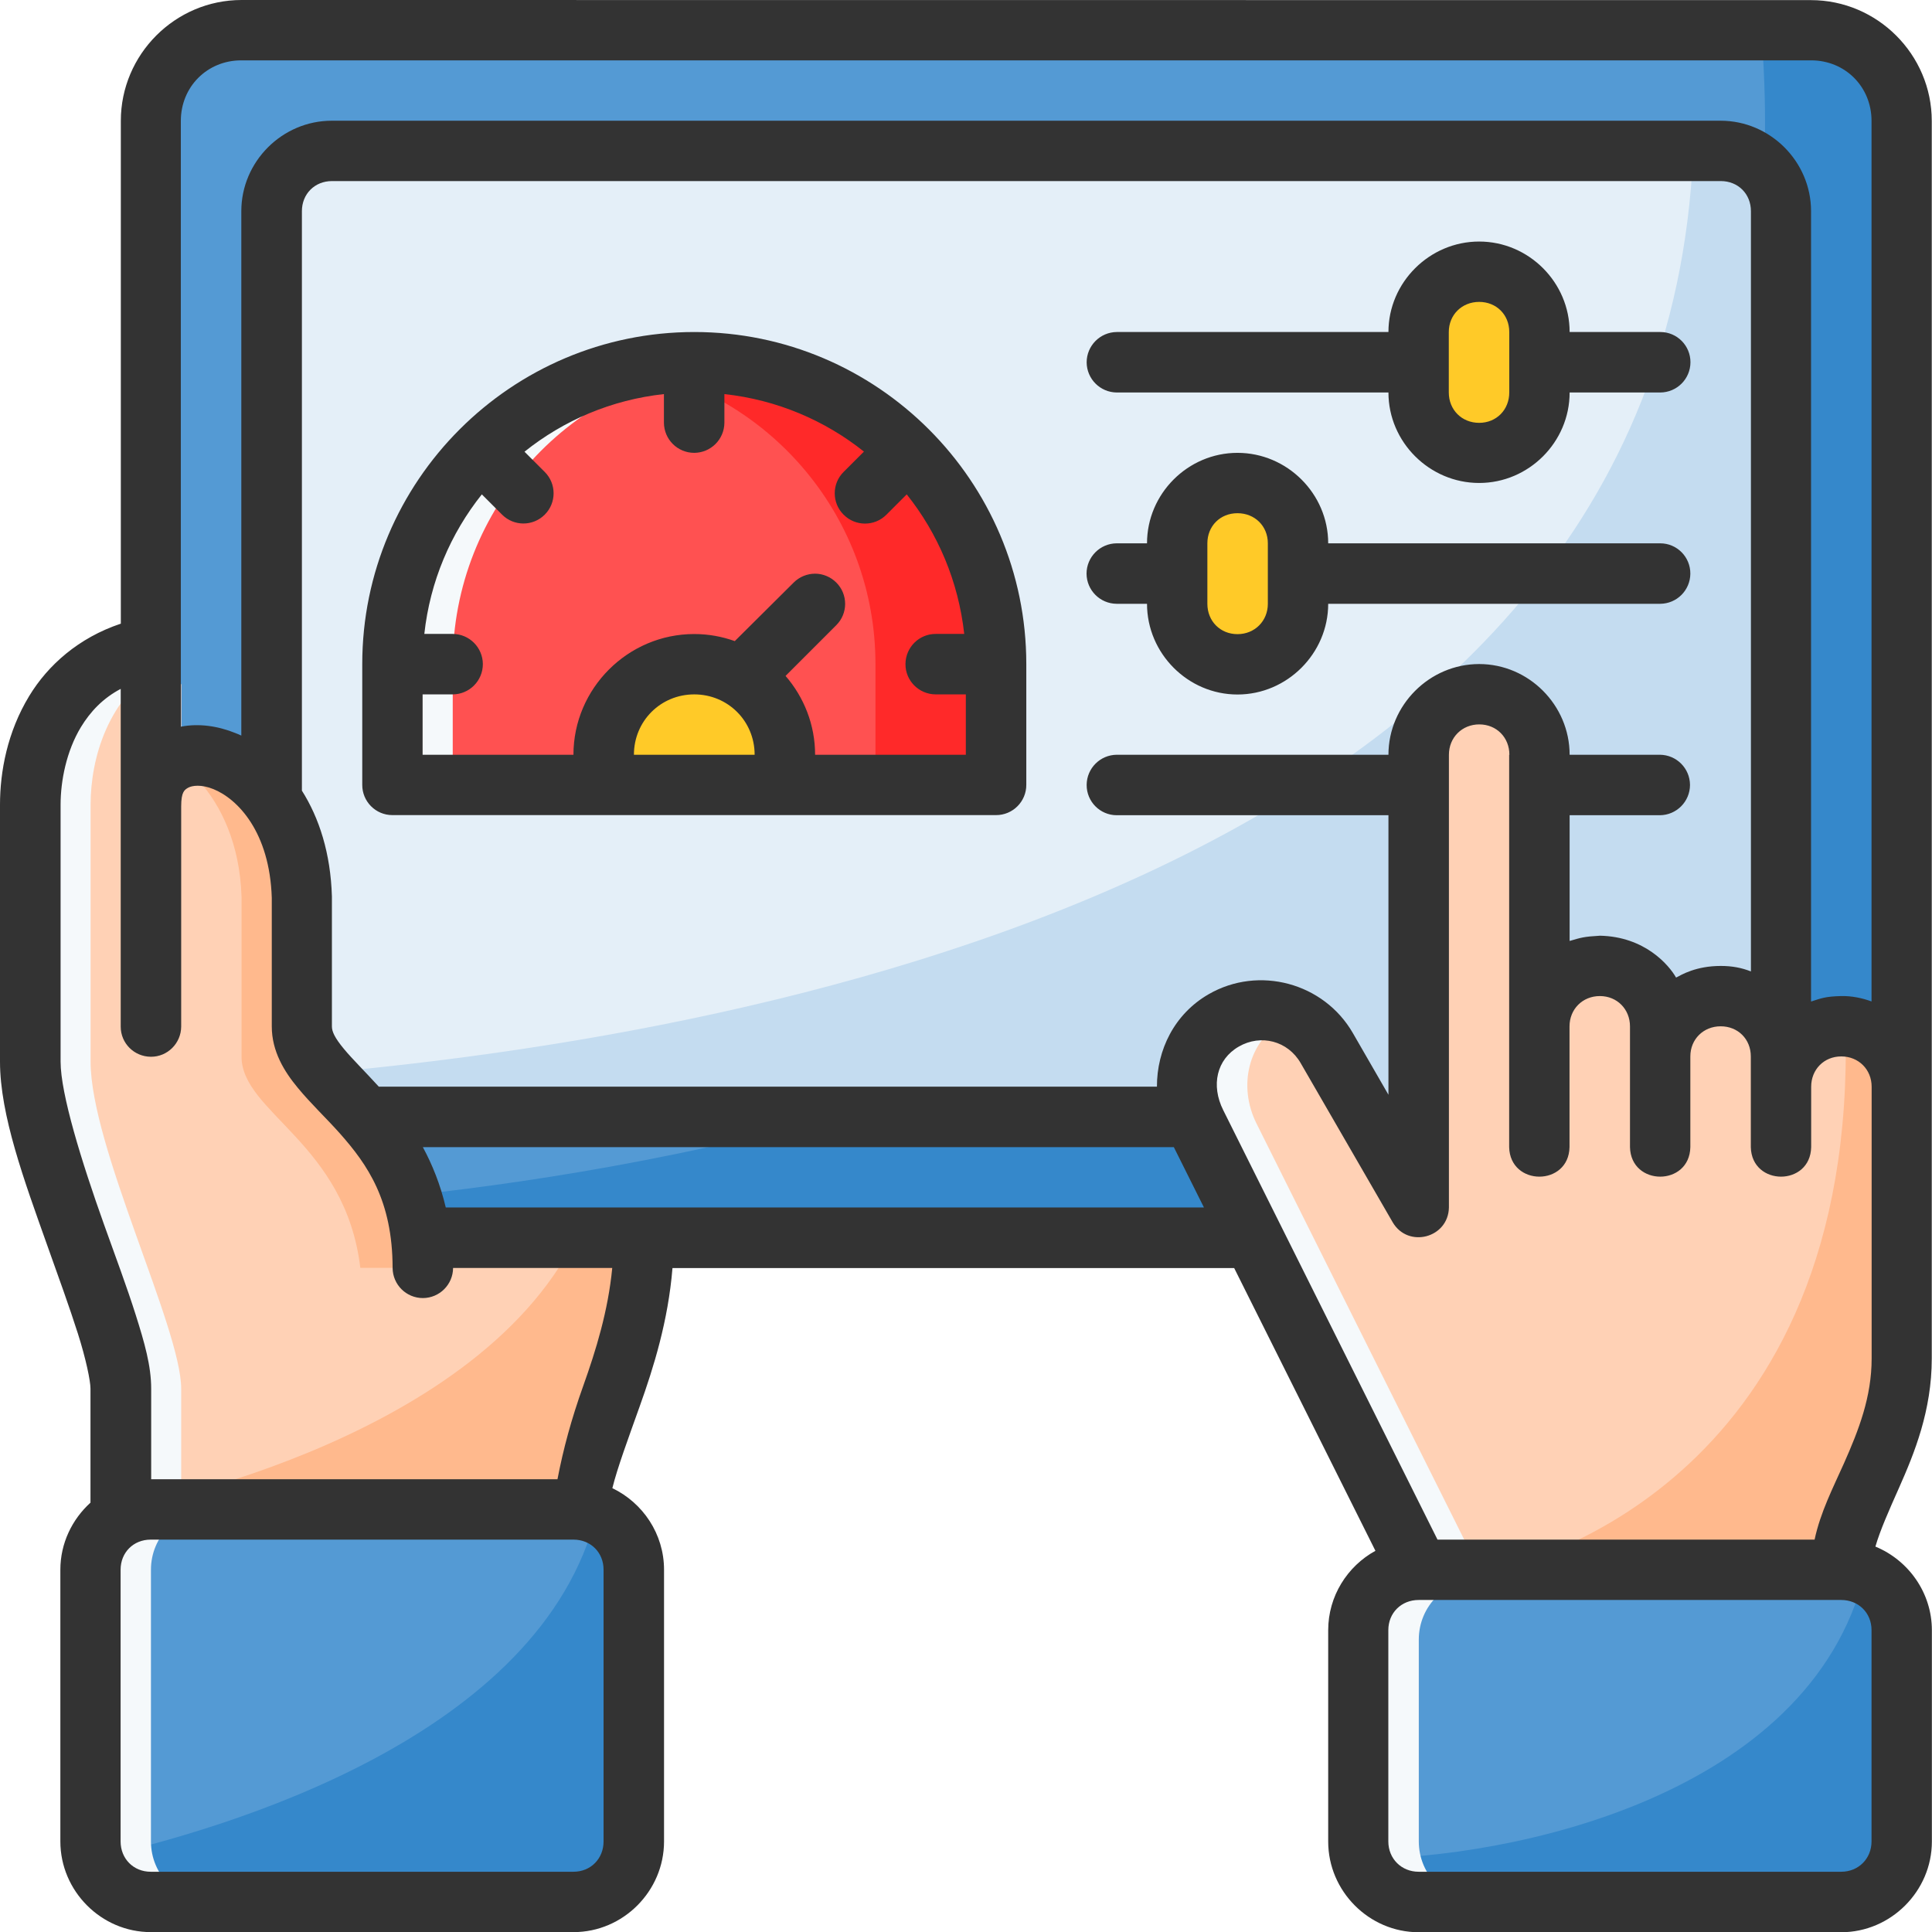 <svg id="svg8" height="512" viewBox="0 0 16.933 16.933" width="512" xmlns="http://www.w3.org/2000/svg" xmlns:svg="http://www.w3.org/2000/svg"><g id="layer1"><path id="path7833" d="m2.117.265c-.44 0-.794.354-.794.794v8.996c0 .44.354.794.794.794h13.758c.44 0 .794-.354.794-.794v-8.996c0-.44-.354-.794-.794-.794z" fill="#549ad4"/><path id="path7863" d="m15.436.265c.814 10.082-13.319 10.319-13.319 10.319s-.091.139-.163.248c.053.011.107.017.163.017h13.758c.44 0 .794-.354.794-.794v-8.996c0-.44-.354-.794-.794-.794z" fill="#3588cb"/><path id="path7838" d="m3.011 1.359c-.349 0-.63.281-.63.63v7.135c0 .349.281.63.63.63h11.97c.349 0 .63-.281.63-.63v-7.135c0-.349-.281-.63-.63-.63z" fill="#e4eff8"/><path id="path7858" d="m14.839 1.36c-.295 6.341-8.378 7.76-12.373 8.074.108.19.31.319.545.319h11.97c.349 0 .629-.281.629-.629v-7.134c0-.349-.281-.629-.629-.629z" fill="#c4dcf0"/><path id="path7816" d="m12.435 13.758-1.952-3.91c-.164-.328-.075-.72.242-.904.317-.183.72-.075.904.242l.806 1.396 0-3.969c0-.293.236-.529.529-.529.293 0 .529.236.529.529l-0 3.44-0-1.058c0-.293.236-.529.529-.529.293 0 .529.236.529.529l-0 1.058v-.794c0-.293.236-.529.529-.529.293 0 .529.236.529.529v.794l0-.529c0-.293.236-.529.529-.529.293 0 .529.236.529.529v2.381c0 .794-.529 1.323-.529 1.852z" fill="#ffd1b5"/><path id="path7828" d="m16.175 8.999c.099 3.936-2.727 4.684-3.063 4.759h3.027c0-.529.529-1.058.529-1.852v-2.381c0-.281-.217-.507-.494-.526z" fill="#ffb98d"/><path id="path7825" d="m11.103 8.857c-.127-.009-.258.019-.377.087-.317.183-.406.576-.242.904l1.952 3.91h.529l-1.952-3.91c-.164-.328-.076-.721.242-.904.022-.013.046-.021.069-.031-.07-.031-.144-.051-.221-.056z" fill="#f5f9fb"/><path id="path7790" d="m1.313 5.671c-.818.164-1.048.883-1.048 1.382v2.251c0 .75.794 2.338.794 2.867v1.058h4.016c0-.528.564-1.319.567-2.381h-1.954c-.132-1.094-1.041-1.361-1.041-1.852v-1.135c-.028-.938-.681-1.341-1.058-1.215v-.647z" fill="#ffd1b5"/><path id="path7820" d="m1.313 5.671c-.818.164-1.048.883-1.048 1.382v2.251c0 .75.794 2.338.794 2.867v1.058h.529v-1.058c0-.529-.794-2.117-.794-2.867v-2.251c0-.404.151-.952.643-1.234z" fill="#f5f9fb"/><path id="path7810" d="m5.048 10.848c-.913 1.836-3.99 2.381-3.99 2.381h4.016c0-.528.564-1.319.567-2.381z" fill="#ffb98d"/><path id="rect7783" d="m12.435 13.758h3.704c.293 0 .529.236.529.529v1.852c0 .293-.236.529-.529.529h-3.704c-.293 0-.529-.236-.529-.529v-1.852c0-.293.236-.529.529-.529z" fill="#549ad4"/><path id="path7785" d="m16.341 13.798c-.487 1.953-3.111 2.493-4.41 2.493.065.218.265.378.505.378h3.704c.293 0 .529-.236.529-.529v-1.852c0-.222-.135-.41-.328-.489z" fill="#3588cb"/><path id="path7787" d="m12.435 13.841c-.293 0-.529.236-.529.529v1.769c0 .293.236.529.529.529h.529c-.293 0-.529-.236-.529-.529v-1.769c0-.293.236-.529.529-.529z" fill="#f5f9fb"/><path id="rect7771" d="m1.323 13.229h3.704c.293 0 .529.236.529.529v2.381c0 .293-.236.529-.529.529h-3.704c-.293 0-.529-.236-.529-.529v-2.381c0-.293.236-.529.529-.529z" fill="#549ad4"/><path id="path7773" d="m5.228 13.269c-.487 1.953-3.24 2.761-4.41 3.022.065.218.265.378.505.378h3.704c.293 0 .529-.236.529-.529v-2.381c0-.222-.135-.41-.328-.489z" fill="#3588cb"/><path id="rect7780" d="m1.323 13.229c-.293 0-.529.236-.529.529v2.381c0 .293.236.529.529.529h.529c-.293 0-.529-.236-.529-.529v-2.381c0-.293.236-.529.529-.529z" fill="#f5f9fb"/><path id="path7803" d="m5.112 10.848c-.003 1.062-.567 1.853-.567 2.381h.529c0-.528.564-1.319.567-2.381z" fill="#ffb98d"/><path id="path7808" d="m2.117 7.861v1.399c0 .492.91.758 1.041 1.852h.529c-.132-1.094-1.041-1.625-1.041-2.117v-1.135c-.028-.938-.681-1.341-1.323-1.215.113-.127.765.277.794 1.215z" fill="#ffb98d"/><path id="path7844" d="m3.44 5.821c0-1.461 1.185-2.646 2.646-2.646 1.461 0 2.646 1.185 2.646 2.646l-0 1.058h-5.292z" fill="#ff5151"/><g fill="#ffca28"><path id="path7856" d="m5.292 6.879v-.265c0-.438.355-.794.794-.794.438 0 .794.355.794.794v.265z"/><path id="rect7840" d="m-12.965 2.381c.293 0 .529.236.529.529v.529c0 .293-.236.529-.529.529-.293 0-.529-.236-.529-.529v-.529c0-.293.236-.529.529-.529z" transform="scale(-1 1)"/><path id="rect7842" d="m10.848 4.233c.293 0 .529.236.529.529v.529c0 .293-.236.529-.529.529s-.529-.236-.529-.529v-.529c0-.293.236-.529.529-.529z"/></g><path id="path7848" d="m6.085 3.175c-.181 0-.358.019-.529.053 1.208.245 2.117 1.313 2.117 2.593v1.058h1.058v-1.058c0-1.461-1.185-2.646-2.646-2.646z" fill="#ff2929"/><path id="path7853" d="m6.085 3.175c-1.461 0-2.646 1.185-2.646 2.646v1.058h.529v-1.058c0-1.372 1.044-2.5 2.381-2.633-.087-.009-.175-.013-.265-.013z" fill="#f5f9fb"/><path id="rect820" d="m2.117-0c-.582 0-1.058.477-1.058 1.059v4.407c-.371.124-.639.364-.803.634-.192.316-.256.663-.256.953v2.252c0 .468.213 1.044.412 1.604.1.28.198.551.27.777.072.226.111.418.111.484v1c-.161.146-.264.356-.264.588v2.381c0 .435.358.795.793.795h3.705c.435 0 .793-.36.793-.795v-2.381c0-.314-.186-.587-.453-.715.045-.181.137-.429.24-.718.122-.341.249-.747.287-1.211h4.923l1.238 2.478c-.246.135-.414.397-.414.696v1.852c0 .435.358.795.793.795h3.703c.435 0 .795-.36.795-.795v-1.852c0-.329-.206-.614-.495-.733.042-.144.118-.315.207-.515.135-.304.287-.677.287-1.133 0-3.616 0-7.231 0-10.847 0-.582-.477-1.059-1.059-1.059zm0 .529h13.757c.298 0 .529.232.529.53v7.718c-.083-.03-.173-.049-.266-.047-.138.003-.177.02-.264.048v-6.927c0-.435-.358-.793-.793-.793h-12.172c-.435 0-.793.358-.793.793v4.596c-.016-.007-.032-.015-.049-.021-.155-.063-.322-.088-.481-.057v-5.31c0-.298.231-.53.529-.53zm.529 6.399v-5.077c0-.151.112-.264.264-.264h12.172c.151 0 .264.112.264.264v6.663c-.082-.032-.164-.048-.264-.048-.218 0-.344.077-.392.102-.063-.111-.275-.359-.667-.367-.143.008-.167.017-.266.046v-1.102h.791c.146-.001.264-.12.264-.266-.001-.145-.118-.263-.264-.264h-.791c0-.435-.358-.795-.793-.795s-.795.36-.795.795h-2.381c-.145.001-.263.118-.264.264-.001.146.117.266.264.266h2.381v2.45l-.312-.541c-.254-.44-.824-.594-1.264-.34-.3.173-.454.488-.453.81h-6.82c-.122-.134-.232-.242-.305-.33-.083-.1-.106-.154-.106-.198v-1.139c-.011-.377-.111-.688-.264-.929zm10.318-4.811c-.435 0-.795.358-.795.793h-2.381c-.146.001-.264.12-.264.266.001.145.118.263.264.264h2.381c0 .435.36.793.795.793.435 0 .793-.358.793-.793h.795c.145-.001.263-.118.264-.264.001-.146-.117-.266-.264-.266h-.795c0-.435-.358-.793-.793-.793zm0 .529c.151 0 .264.112.264.264v.53c0 .151-.112.266-.264.266s-.266-.114-.266-.266v-.53c0-.151.115-.264.266-.264zm-6.879.264c-1.604 0-2.91 1.306-2.91 2.91v1.058c-.001.146.117.266.264.266h5.29c.147.001.267-.119.266-.266v-1.058c0-1.604-1.306-2.91-2.91-2.91zm-.266.544v.251c.001.146.119.264.266.264.145-.001.263-.118.264-.264v-.251c.46.05.881.231 1.223.504l-.178.178c-.104.103-.104.272 0 .375.103.104.272.104.375 0l.178-.178c.274.343.453.763.504 1.223h-.249c-.146-.001-.265.117-.266.264-.001.147.119.266.266.266h.263v.529h-1.321c0-.263-.098-.505-.259-.691l.445-.445c.103-.103.103-.27 0-.373-.049-.049-.116-.078-.186-.078-.07 0-.138.028-.188.078l-.516.513c-.111-.04-.231-.062-.356-.062-.581 0-1.058.477-1.058 1.058h-1.322v-.529h.264c.146-.001.264-.119.264-.266-.001-.145-.118-.263-.264-.264h-.249c.05-.46.231-.881.504-1.223l.178.178c.103.103.27.103.373 0 .104-.103.104-.272 0-.375l-.177-.177c.342-.274.762-.455 1.222-.505zm5.027.515c-.435 0-.793.358-.793.793h-.266c-.146.001-.264.12-.264.266.001.145.118.263.264.264h.266c0 .435.358.795.793.795.435 0 .795-.36.795-.795h2.91c.145-.001.263-.118.264-.264.001-.146-.117-.266-.264-.266h-2.91c0-.435-.36-.793-.795-.793zm0 .529c.151 0 .266.112.266.264v.53c0 .151-.115.266-.266.266s-.264-.114-.264-.266v-.53c0-.151.112-.264.264-.264zm-9.788 1.538v2.962c0.0.146.118.263.264.264.146.001.265-.118.266-.264v-1.931c0-.127.029-.145.063-.164.034-.018.112-.03.219.013.213.086.494.376.512.953v1.127c0 .22.111.397.227.537.115.14.246.262.369.4.245.276.462.59.463 1.18.001.146.119.264.266.264.145-.001.263-.118.264-.264h1.395c-.036.376-.142.719-.254 1.033-.105.294-.175.553-.226.819h-3.561v-.795c0-.198-.058-.401-.135-.644-.077-.244-.179-.516-.278-.793-.198-.554-.381-1.146-.381-1.428v-2.252c0-.209.051-.47.178-.68.083-.136.192-.253.352-.337zm5.027.05c.295 0 .529.234.529.529h-1.058c0-.295.234-.529.529-.529zm7.142.529v3.439c.008.345.522.345.529 0v-1.058c0-.151.114-.266.266-.266.151 0 .264.115.264.266v1.058c.008.345.522.345.529 0v-.795c0-.151.115-.264.266-.264.151 0 .264.112.264.264v.795c.008.345.522.345.529 0v-.529c0-.151.112-.266.264-.266.151 0 .266.114.266.266v2.381c0 .338-.113.627-.242.918-.096.215-.207.43-.258.67h-3.305l-1.878-3.764c-.109-.218-.058-.445.136-.557.194-.112.431-.05.543.145l.807 1.396c.136.229.487.136.492-.131 0-1.322 0-2.647 0-3.968 0-.151.115-.266.266-.266.151-0.0.264.114.264.266zm-9.521 3.439h6.582l.264.529h-6.645c-.047-.2-.118-.376-.201-.529zm-2.385 3.44h3.705c.151 0 .264.112.264.264v2.381c0 .151-.112.266-.264.266h-3.705c-.151 0-.264-.114-.264-.266v-2.381c0-.151.112-.264.264-.264zm11.113.529h3.703c.151 0 .266.112.266.264v1.852c0 .151-.114.266-.266.266h-3.703c-.151 0-.266-.114-.266-.266v-1.852c0-.151.114-.264.266-.264z" fill="#333"/></g></svg>